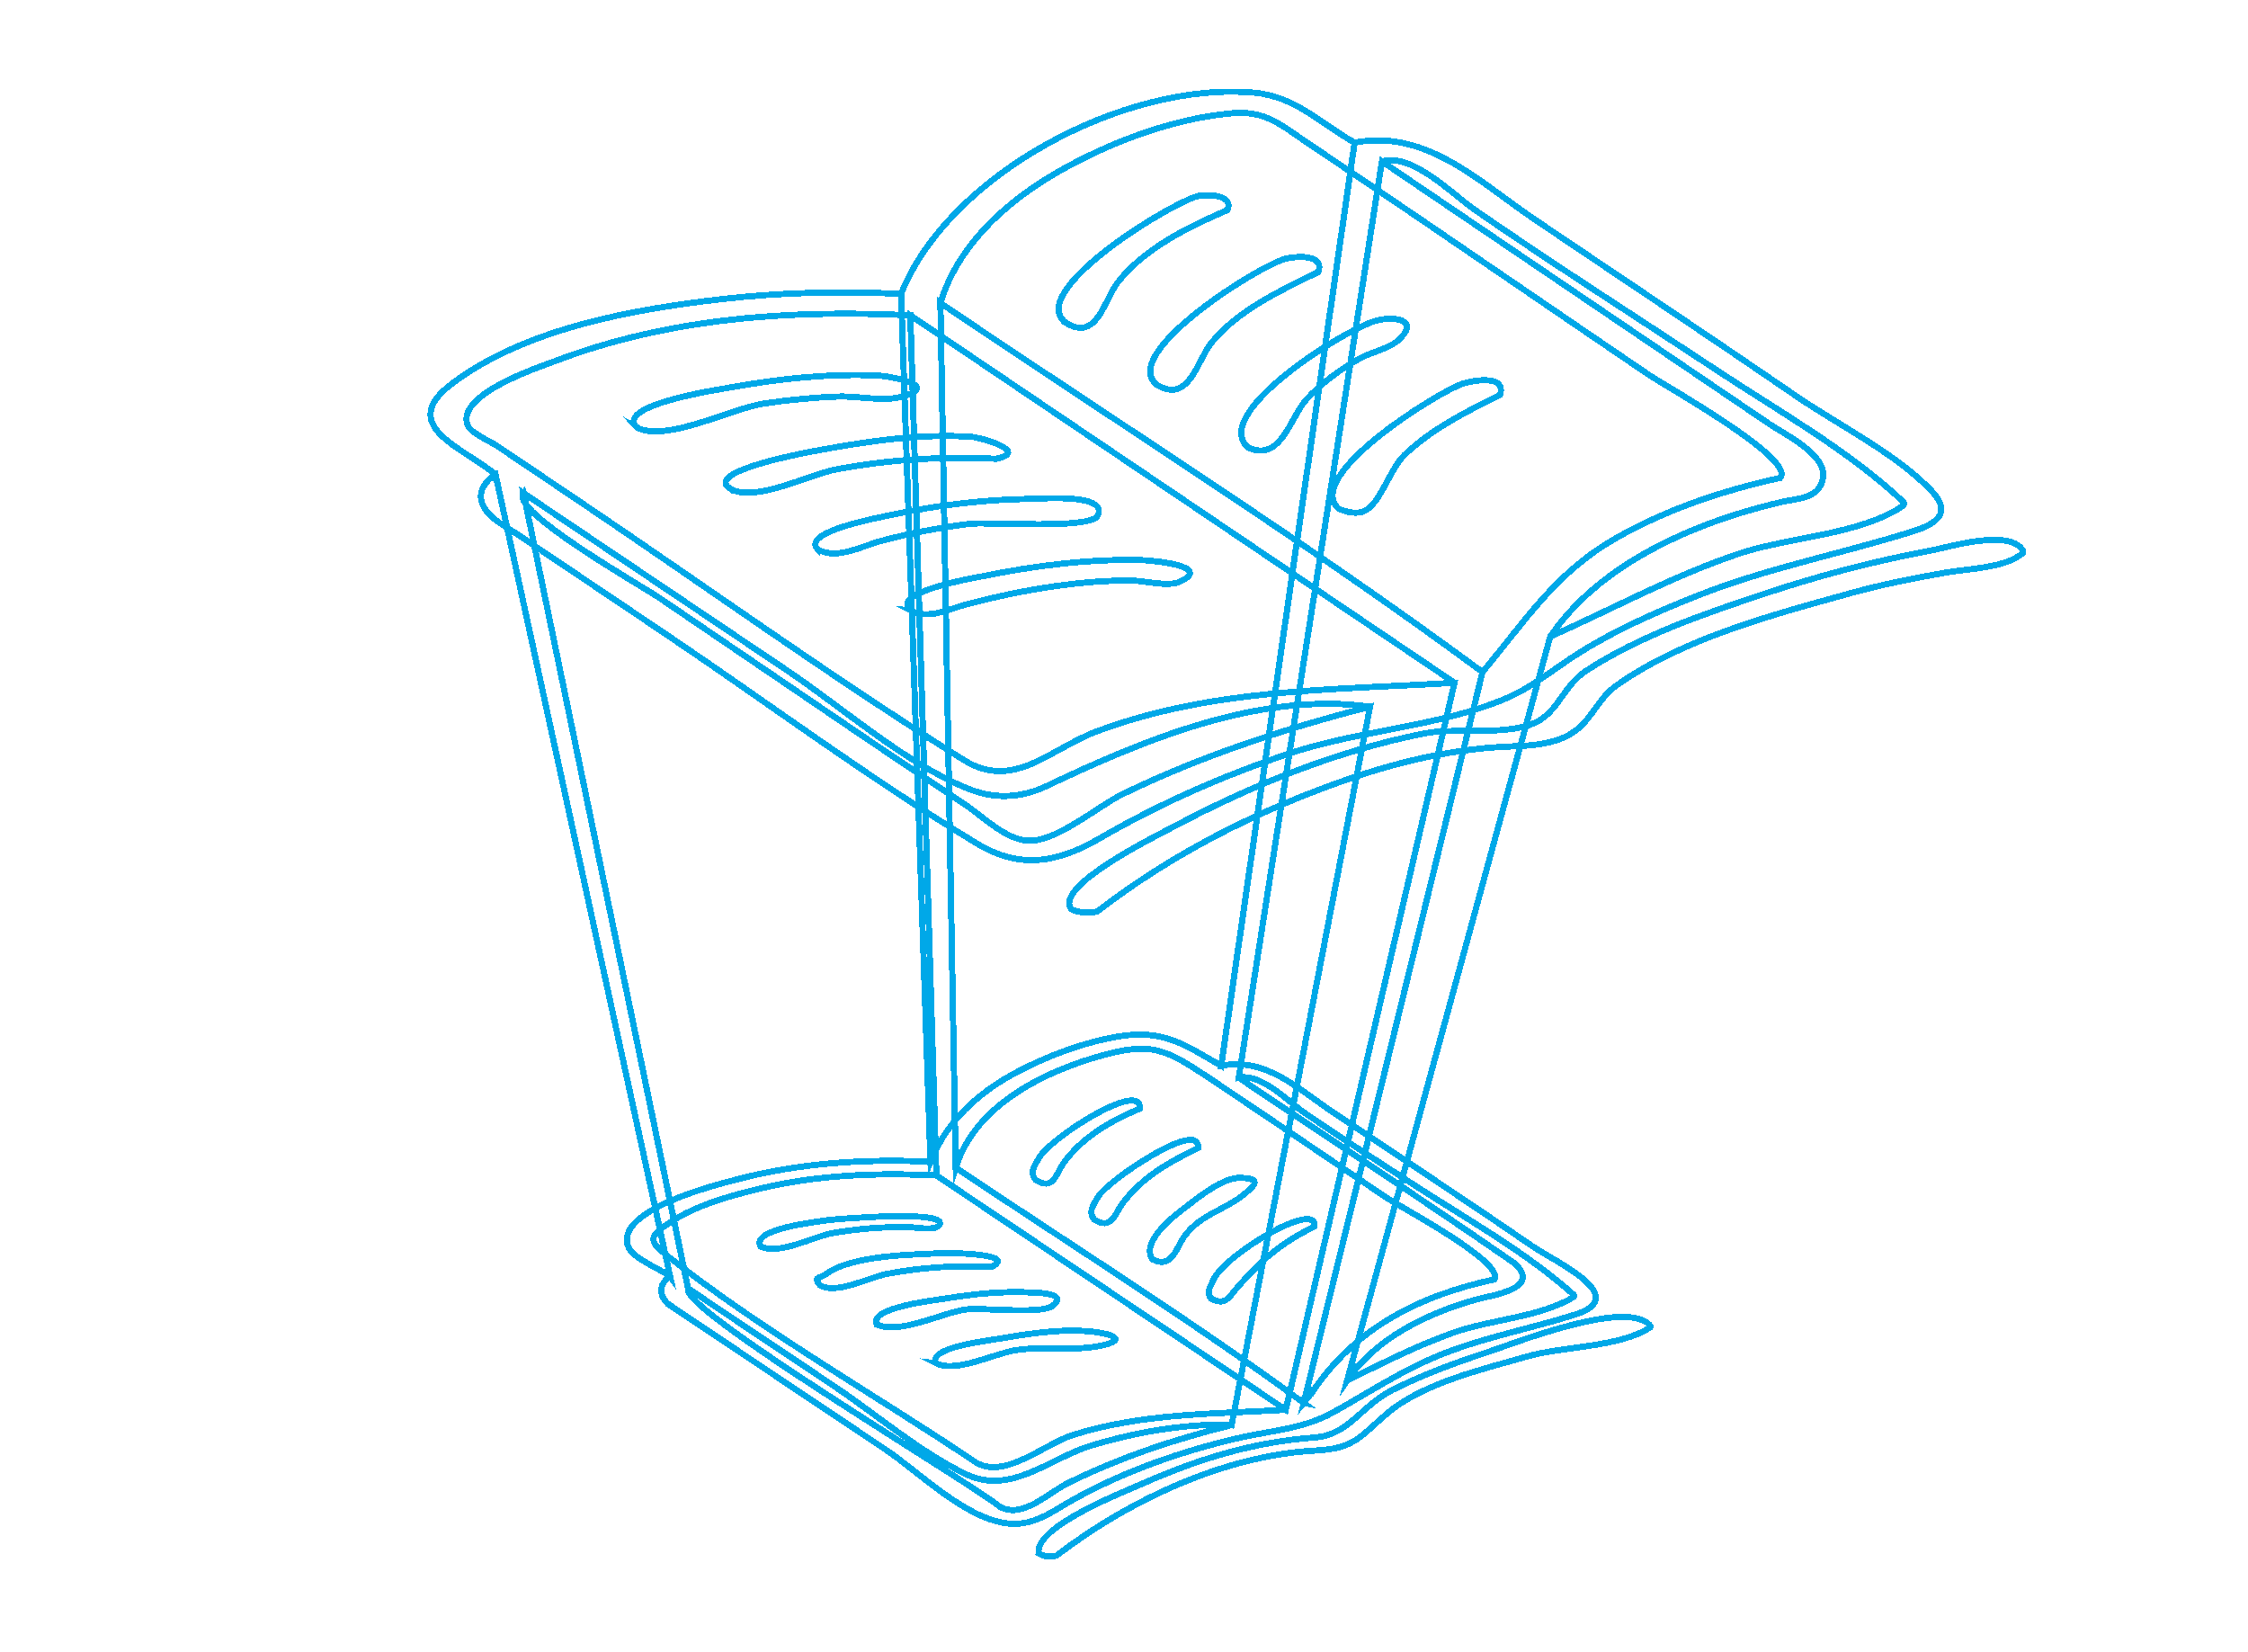 <svg width="456" height="335" viewBox="0 0 456 335" fill="none" xmlns="http://www.w3.org/2000/svg">
<g filter="url(#filter0_d_713_456)">
<path d="M189.818 233.252C189.431 234.035 189.075 234.836 188.746 235.64L182.778 59.605C192.477 35.344 228.143 16.426 254.399 18.798C262.779 19.555 267.768 24.981 274.768 28.926L247.714 216.169C240.078 211.743 235.802 208.658 226.637 210.263C219.627 211.487 212.588 214.119 206.305 217.43C199.41 221.054 193.349 226.206 189.811 233.251L189.818 233.252Z" stroke="#00A8E8" stroke-width="1.25" stroke-miterlimit="10" shape-rendering="crispEdges"/>
</g>
<g filter="url(#filter1_d_713_456)">
<path d="M135.724 258.721C135.81 258.781 135.881 258.851 135.944 258.935L100.512 96.246C93.94 90.7 80.257 86.371 91.803 77.721C106.643 66.604 128.389 62.74 146.273 60.684C158.382 59.29 170.61 59.014 182.778 59.606L188.745 235.641C175.747 235 162.5 235.842 149.871 239.114C145.516 240.246 124.787 245.332 127.389 252.732C128.253 255.189 133.676 257.28 135.716 258.727L135.724 258.721Z" stroke="#00A8E8" stroke-width="1.25" stroke-miterlimit="10" shape-rendering="crispEdges"/>
</g>
<g filter="url(#filter2_d_713_456)">
<path d="M135.972 264.795C150.555 274.55 165.132 284.304 179.714 294.066C186.545 298.636 196.111 308.41 204.982 309.047C210.026 309.41 213.907 306.261 218.068 303.962C228.265 298.33 239.932 294.261 251.264 291.658C257.661 290.185 264.392 289.793 270.215 286.579C277.855 282.364 284.625 277.75 292.911 274.511C301.648 271.098 310.7 269.43 319.535 266.618C331.112 262.942 315.435 255.93 310.598 252.598C297.198 243.374 283.593 234.451 270.089 225.38C263.057 220.654 256.722 214.425 247.728 216.161L274.782 28.919C289.367 26.15 300.023 36.881 311.291 44.497C328.991 56.451 346.776 68.276 364.39 80.36C372.97 86.242 384.647 92.005 391.797 99.55C395.963 103.948 392.971 106.202 388.149 107.727C373.534 112.341 358.676 115.125 344.278 120.836C336.056 124.098 327.796 127.727 320.296 132.44C315.427 135.498 310.927 139.343 305.594 141.613C291.96 147.424 275.711 148.082 261.538 152.826C247.974 157.364 235.15 163.033 222.807 170.186C214.517 174.985 206.864 176.316 198.334 171.183C176.552 158.082 155.878 142.625 134.795 128.441C124.806 121.727 114.824 115.007 104.834 108.292C102.309 106.595 97.489 104.298 97.552 100.628C97.582 98.782 98.993 97.157 100.52 96.244L135.945 258.931C133.43 260.381 133.635 263.252 135.98 264.789L135.972 264.795Z" stroke="#00A8E8" stroke-width="1.25" stroke-miterlimit="10" shape-rendering="crispEdges"/>
</g>
<g filter="url(#filter3_d_713_456)">
<path d="M249.248 288.937C249.442 288.95 249.633 288.984 249.822 289.031L277.912 143.333C255.584 140.228 231.931 150.11 212.419 159.377C206.902 162 201.49 162.139 195.844 159.76C183.047 154.367 171.219 143.763 159.761 136.052C141.901 124.035 124.041 112.017 106.181 100L139.581 261.329C149.438 267.924 159.295 274.525 169.147 281.119C177.768 286.892 186.506 294.437 195.87 298.97C205.018 303.4 212.766 295.817 221.349 293.207C230.264 290.5 239.925 288.824 249.254 288.937L249.248 288.937Z" stroke="#00A8E8" stroke-width="1.25" stroke-miterlimit="10" shape-rendering="crispEdges"/>
</g>
<g filter="url(#filter4_d_713_456)">
<path d="M202.886 305.642C196.301 300.33 137.515 265.404 139.566 261.337L106.174 100.002C103.37 103.66 129.863 118.63 133.824 121.312C147.838 130.792 161.797 140.365 175.811 149.845C182.37 154.282 188.953 158.696 195.571 163.054C199.189 165.438 203.876 170.267 208.53 170.515C214.271 170.821 222.799 163.463 227.629 161.115C243.68 153.3 260.646 147.774 277.912 143.336L249.822 289.034C238.402 291.881 227.142 295.602 216.576 300.831C212.756 302.719 207.416 308.121 202.893 305.643L202.886 305.642Z" stroke="#00A8E8" stroke-width="1.25" stroke-miterlimit="10" shape-rendering="crispEdges"/>
</g>
<g filter="url(#filter5_d_713_456)">
<path d="M184.667 63.961L189.951 238.415L260.818 285.945L295.048 138.482L184.667 63.961Z" stroke="#00A8E8" stroke-width="1.25" stroke-miterlimit="10" shape-rendering="crispEdges"/>
</g>
<g filter="url(#filter6_d_713_456)">
<path d="M197.551 296.339C176.996 282.58 154.765 269.983 135.337 254.694C131.511 251.68 131.535 250.832 135.952 247.914C141.262 244.412 148.12 242.538 154.253 241.063C165.897 238.26 178.033 237.828 189.951 238.413L184.66 63.958C160.493 62.783 135.803 64.465 112.996 73.088C109.172 74.53 92.493 79.982 94.847 86.219C95.441 87.808 99.606 89.615 100.822 90.433C106.175 94.033 111.527 97.639 116.88 101.239C143.012 118.825 168.715 137.391 195.423 154.1C205.635 160.487 212.832 151.916 222.656 148.271C246.18 139.546 270.421 139.996 295.04 138.486L260.81 285.949C246.135 286.808 231.758 286.601 217.561 291.077C211.792 292.895 203.356 300.515 197.543 296.345L197.551 296.339Z" stroke="#00A8E8" stroke-width="1.25" stroke-miterlimit="10" shape-rendering="crispEdges"/>
</g>
<g filter="url(#filter7_d_713_456)">
<path d="M266.289 282.204C265.709 283.014 265.099 283.792 264.459 284.553L300.725 136.302C309.589 125.73 315.513 116.124 327.922 109.08C338.208 103.245 349.572 99.458 361.095 96.936C364.393 93.084 337.926 78.367 334.471 76.026C318.917 65.486 303.432 54.842 287.895 44.278C280.561 39.293 273.219 34.32 265.842 29.397C259.985 25.49 256.866 22.345 249.941 22.967C238.411 23.997 226.461 28.397 216.381 33.87C205.291 39.89 194.562 48.978 190.763 61.442L193.871 236.812C197.853 223.956 212.297 217.049 224.306 213.866C233.486 211.427 236.571 212.845 244.826 218.344C256.955 226.425 268.982 234.654 281.061 242.802C284.283 244.975 305.039 255.853 303.15 259.49C287.965 262.775 275.1 269.215 266.294 282.211L266.289 282.204Z" stroke="#00A8E8" stroke-width="1.25" stroke-miterlimit="10" shape-rendering="crispEdges"/>
</g>
<g filter="url(#filter8_d_713_456)">
<path d="M264.459 284.558C241.591 267.78 217.4 252.64 193.859 236.808L190.751 61.438C227.408 86.259 265.108 109.998 300.718 136.306L264.452 284.557L264.459 284.558Z" stroke="#00A8E8" stroke-width="1.25" stroke-miterlimit="10" shape-rendering="crispEdges"/>
</g>
<g filter="url(#filter9_d_713_456)">
<path d="M307.322 256.297C288.825 243.474 269.954 231.153 251.278 218.596L280.32 32.739C306.59 50.541 332.868 68.343 359.138 86.145C362.538 88.444 373.05 93.321 368.881 99.09C367.364 101.186 363.655 101.273 361.391 101.806C356.15 103.043 350.991 104.554 345.956 106.488C333.813 111.158 321.898 118.196 314.448 129.142L273.261 279.997C279.217 271.273 289.629 266.326 299.526 263.548C302.488 262.715 312.76 261.455 307.321 256.304L307.322 256.297Z" stroke="#00A8E8" stroke-width="1.25" stroke-miterlimit="10" shape-rendering="crispEdges"/>
</g>
<g filter="url(#filter10_d_713_456)">
<path d="M274.215 279.561L273.262 279.994L314.449 129.139C327.33 123.397 339.382 116.776 352.87 112.254C362.718 108.957 377.54 108.45 386.058 102.555L386.172 102.321L386.187 102.067L386.09 101.797C375.082 91.415 360.877 83.442 348.301 75.129C331.891 64.287 315.293 53.723 299.115 42.528C294.595 39.397 286.607 30.991 280.321 32.736L251.279 218.593C255.977 217.665 261.324 223.465 264.728 225.786C271.986 230.733 279.366 235.488 286.735 240.268C297.572 247.304 309.545 253.945 319.189 262.589L319.253 262.76L319.244 262.921L319.176 263.067C312.518 267.17 302.375 267.611 294.893 270.268C287.688 272.829 281.037 276.163 274.217 279.548L274.215 279.561Z" stroke="#00A8E8" stroke-width="1.25" stroke-miterlimit="10" shape-rendering="crispEdges"/>
</g>
<g filter="url(#filter11_d_713_456)">
<path d="M217.308 184.413C213.718 179.764 234.224 169.724 237.737 167.847C253.735 159.309 271.394 152.171 289.24 148.699C295.472 147.487 307.282 149.609 312.734 145.817C316.381 143.283 317.573 138.785 321.755 136.05C332.56 128.978 345.625 124.525 357.805 120.46C368.815 116.786 380.076 113.821 391.496 111.703C395.138 111.025 407.623 107.098 410.369 111.696L410.379 111.961L410.298 112.206C406.629 115.23 399.483 115.308 394.933 116.094C388.292 117.242 381.764 118.548 375.268 120.344C359.631 124.679 341.339 129.493 327.905 139.026C324.227 141.636 323.037 145.635 319.568 148.206C315.91 150.914 310.987 151.229 306.634 151.389C292.423 151.921 279.458 155.564 266.188 160.704C250.423 166.818 235.996 174.57 222.553 184.885C220.775 185.277 218.958 185.177 217.315 184.414L217.308 184.413Z" stroke="#00A8E8" stroke-width="1.25" stroke-miterlimit="10" shape-rendering="crispEdges"/>
</g>
<g filter="url(#filter12_d_713_456)">
<path d="M210.71 315.073C211.778 315.702 213.046 315.859 214.28 315.54C228.939 304.315 248.399 295.128 267.085 294.191C274.959 293.797 276.153 291.068 281.538 286.55C288.776 280.476 300.804 277.734 309.639 275.159C316.939 273.03 328.458 273.329 334.736 269.233L334.792 269.079L334.782 268.909C330.139 263.289 307.215 272.456 301.484 274.339C295.023 276.464 288.531 278.855 282.451 281.925C276.015 285.168 273.724 291.044 266.576 291.568C254.511 292.455 243.399 295.798 232.315 300.677C227.827 302.654 209.733 309.669 210.711 315.066L210.71 315.073Z" stroke="#00A8E8" stroke-width="1.25" stroke-miterlimit="10" shape-rendering="crispEdges"/>
</g>
<g filter="url(#filter13_d_713_456)">
<path d="M165.9 111.451C162.237 107.798 179.229 104.786 181.256 104.355C190.507 102.378 199.86 101.306 209.311 101.18C211.213 101.157 224.717 100.026 222.704 104.544C221.393 107.479 200.289 105.809 196.789 106.236C190.718 106.985 184.664 108.134 178.754 109.702C174.894 110.727 169.742 113.637 165.901 111.444L165.9 111.451Z" stroke="#00A8E8" stroke-width="1.25" stroke-miterlimit="10" shape-rendering="crispEdges"/>
</g>
<g filter="url(#filter14_d_713_456)">
<path d="M177.794 268.584C182.089 270.861 191.096 266.291 195.773 265.61C199.153 265.118 211.293 266.72 213.613 264.783C216.637 262.257 210.475 262.203 208.971 262.134C203.434 261.871 197.757 262.404 192.301 263.293C189.5 263.751 176.486 265.146 177.787 268.583L177.794 268.584Z" stroke="#00A8E8" stroke-width="1.25" stroke-miterlimit="10" shape-rendering="crispEdges"/>
</g>
<g filter="url(#filter15_d_713_456)">
<path d="M271.491 103.134C264.31 96.388 291.973 79.365 296.717 77.823C298.926 77.107 305.667 75.966 304.265 80.13C297.46 83.45 290.326 87.047 284.818 92.351C281.934 95.126 280.037 102.185 276.679 103.679C275.158 104.357 272.898 103.844 271.497 103.141L271.491 103.134Z" stroke="#00A8E8" stroke-width="1.25" stroke-miterlimit="10" shape-rendering="crispEdges"/>
</g>
<g filter="url(#filter16_d_713_456)">
<path d="M245.586 263.344C248.583 264.953 249.25 263.143 250.871 261.27C255.621 255.786 259.806 252.065 266.669 248.761C267.096 243.177 248.02 254.774 246.052 259.737C245.434 261.304 244.733 261.868 245.58 263.343L245.586 263.344Z" stroke="#00A8E8" stroke-width="1.25" stroke-miterlimit="10" shape-rendering="crispEdges"/>
</g>
<g filter="url(#filter17_d_713_456)">
<path d="M253.135 90.754C245.32 83.663 274.045 65.905 279.777 64.879C283.874 64.144 287.643 65.26 283.768 68.889C281.839 70.691 278.205 71.404 275.883 72.685C271.965 74.843 268.105 77.65 265.067 80.944C261.688 84.609 259.894 93.863 253.14 90.762L253.135 90.754Z" stroke="#00A8E8" stroke-width="1.25" stroke-miterlimit="10" shape-rendering="crispEdges"/>
</g>
<g filter="url(#filter18_d_713_456)">
<path d="M233.764 255.439C237.832 257.414 238.551 253.066 240.304 250.685C243.611 246.194 248.662 245.397 252.524 242.103C254.827 240.138 255.755 239.107 251.745 238.889C248.231 238.7 243.298 242.693 240.763 244.626C238.228 246.56 231.361 251.72 233.764 255.439Z" stroke="#00A8E8" stroke-width="1.25" stroke-miterlimit="10" shape-rendering="crispEdges"/>
</g>
<g filter="url(#filter19_d_713_456)">
<path d="M129.179 86.702C124.701 82.118 145.96 78.983 148.407 78.543C157.958 76.837 167.873 75.764 177.597 76.142C181.071 76.278 191.14 78.338 182.754 80.511C178.995 81.482 173.92 80.284 170.001 80.43C164.92 80.622 159.836 81.118 154.811 81.871C148.461 82.824 134.952 89.814 129.173 86.695L129.179 86.702Z" stroke="#00A8E8" stroke-width="1.25" stroke-miterlimit="10" shape-rendering="crispEdges"/>
</g>
<g filter="url(#filter20_d_713_456)">
<path d="M154.266 252.809C158.112 254.624 164.981 250.801 168.889 250.107C173.871 249.226 178.944 248.85 183.998 248.857C185.268 248.859 189.562 249.745 190.483 248.531C192.99 245.21 168.759 247.327 167.721 247.499C165.356 247.89 152.412 249.214 154.259 252.808L154.266 252.809Z" stroke="#00A8E8" stroke-width="1.25" stroke-miterlimit="10" shape-rendering="crispEdges"/>
</g>
<g filter="url(#filter21_d_713_456)">
<path d="M184.682 123.824C180.465 120.08 197.616 117.226 199.655 116.809C209.893 114.735 220.485 113.405 230.941 113.582C233.617 113.626 246.215 114.758 239.373 117.964C236.964 119.092 232.4 117.817 229.785 117.767C224.44 117.673 219.065 118.175 213.777 118.925C207.833 119.773 201.953 121.034 196.146 122.549C192.547 123.489 188.277 125.793 184.676 123.823L184.682 123.824Z" stroke="#00A8E8" stroke-width="1.25" stroke-miterlimit="10" shape-rendering="crispEdges"/>
</g>
<g filter="url(#filter22_d_713_456)">
<path d="M189.846 276.484C193.721 278.533 201.567 274.631 205.715 273.91C211.423 272.914 217.929 274.124 223.388 272.925C228.848 271.726 225.562 270.536 221.609 270.103C215.415 269.416 208.64 270.505 202.555 271.542C200.263 271.936 188.226 273.3 189.853 276.485L189.846 276.484Z" stroke="#00A8E8" stroke-width="1.25" stroke-miterlimit="10" shape-rendering="crispEdges"/>
</g>
<g filter="url(#filter23_d_713_456)">
<path d="M234.671 78.033C226.784 71.796 255.588 53.67 260.889 52.443C263.082 51.933 268.742 51.566 267.403 55.179C259.923 58.836 251.255 62.819 245.838 69.391C242.816 73.058 241.259 82.029 234.677 78.04L234.671 78.033Z" stroke="#00A8E8" stroke-width="1.25" stroke-miterlimit="10" shape-rendering="crispEdges"/>
</g>
<g filter="url(#filter24_d_713_456)">
<path d="M221.936 247.332C225.533 249.578 226.053 246.309 227.645 244.163C231.63 238.787 237.015 235.761 243.01 232.862C243.605 226.66 224.467 239.565 222.693 242.813C221.783 244.481 220.722 245.683 221.936 247.332Z" stroke="#00A8E8" stroke-width="1.25" stroke-miterlimit="10" shape-rendering="crispEdges"/>
</g>
<g filter="url(#filter25_d_713_456)">
<path d="M216.207 65.46C207.715 59.003 238.936 40.224 243.466 39.671C245.591 39.409 250.212 39.652 248.987 42.606C241.133 45.987 232.104 50.372 226.72 57.293C223.941 60.866 222.568 69.383 216.2 65.466L216.207 65.46Z" stroke="#00A8E8" stroke-width="1.25" stroke-miterlimit="10" shape-rendering="crispEdges"/>
</g>
<g filter="url(#filter26_d_713_456)">
<path d="M210.077 239.301C213.745 241.618 214.164 238.112 215.702 235.964C219.528 230.614 225.231 227.39 231.203 224.852C231.7 218.859 212.759 230.94 210.687 234.964C209.821 236.652 208.789 237.648 210.077 239.301Z" stroke="#00A8E8" stroke-width="1.25" stroke-miterlimit="10" shape-rendering="crispEdges"/>
</g>
<g filter="url(#filter27_d_713_456)">
<path d="M147.969 99.022C142.962 95.512 163.735 91.748 166.488 91.243C176.426 89.43 186.916 87.917 197.043 88.601C199.011 88.735 209.052 91.622 202.046 93.056C191.115 92.509 180.139 93.204 169.384 95.254C164.198 96.242 152.662 102.172 147.97 99.016L147.969 99.022Z" stroke="#00A8E8" stroke-width="1.25" stroke-miterlimit="10" shape-rendering="crispEdges"/>
</g>
<g filter="url(#filter28_d_713_456)">
<path d="M166.278 260.652C169.574 262.681 176.333 259.064 179.895 258.383C186.88 257.047 194.005 256.594 201.104 256.948C206.609 254.318 192.782 254.093 191.665 254.153C185.369 254.478 172.989 254.491 167.628 258.357C166.214 259.38 164.96 258.874 166.278 260.652Z" stroke="#00A8E8" stroke-width="1.25" stroke-miterlimit="10" shape-rendering="crispEdges"/>
</g>
<defs>
<filter id="filter0_d_713_456" x="165.149" y="0.969" width="127.298" height="254.609" filterUnits="userSpaceOnUse" color-interpolation-filters="sRGB">
<feFlood flood-opacity="0" result="BackgroundImageFix"/>
<feColorMatrix in="SourceAlpha" type="matrix" values="0 0 0 0 0 0 0 0 0 0 0 0 0 0 0 0 0 0 127 0" result="hardAlpha"/>
<feOffset/>
<feGaussianBlur stdDeviation="8.5"/>
<feComposite in2="hardAlpha" operator="out"/>
<feColorMatrix type="matrix" values="0 0 0 0 0 0 0 0 0 0.659 0 0 0 0 0.91 0 0 0 1 0"/>
<feBlend mode="normal" in2="BackgroundImageFix" result="effect1_dropShadow_713_456"/>
<feBlend mode="normal" in="SourceGraphic" in2="effect1_dropShadow_713_456" result="shape"/>
</filter>
<filter id="filter1_d_713_456" x="69.703" y="41.688" width="136.69" height="236.898" filterUnits="userSpaceOnUse" color-interpolation-filters="sRGB">
<feFlood flood-opacity="0" result="BackgroundImageFix"/>
<feColorMatrix in="SourceAlpha" type="matrix" values="0 0 0 0 0 0 0 0 0 0 0 0 0 0 0 0 0 0 127 0" result="hardAlpha"/>
<feOffset/>
<feGaussianBlur stdDeviation="8.5"/>
<feComposite in2="hardAlpha" operator="out"/>
<feColorMatrix type="matrix" values="0 0 0 0 0 0 0 0 0 0.659 0 0 0 0 0.91 0 0 0 1 0"/>
<feBlend mode="normal" in2="BackgroundImageFix" result="effect1_dropShadow_713_456"/>
<feBlend mode="normal" in="SourceGraphic" in2="effect1_dropShadow_713_456" result="shape"/>
</filter>
<filter id="filter2_d_713_456" x="79.927" y="10.852" width="331.473" height="315.852" filterUnits="userSpaceOnUse" color-interpolation-filters="sRGB">
<feFlood flood-opacity="0" result="BackgroundImageFix"/>
<feColorMatrix in="SourceAlpha" type="matrix" values="0 0 0 0 0 0 0 0 0 0 0 0 0 0 0 0 0 0 127 0" result="hardAlpha"/>
<feOffset/>
<feGaussianBlur stdDeviation="8.5"/>
<feComposite in2="hardAlpha" operator="out"/>
<feColorMatrix type="matrix" values="0 0 0 0 0 0 0 0 0 0.659 0 0 0 0 0.91 0 0 0 1 0"/>
<feBlend mode="normal" in2="BackgroundImageFix" result="effect1_dropShadow_713_456"/>
<feBlend mode="normal" in="SourceGraphic" in2="effect1_dropShadow_713_456" result="shape"/>
</filter>
<filter id="filter3_d_713_456" x="88.258" y="81.625" width="207.392" height="236.328" filterUnits="userSpaceOnUse" color-interpolation-filters="sRGB">
<feFlood flood-opacity="0" result="BackgroundImageFix"/>
<feColorMatrix in="SourceAlpha" type="matrix" values="0 0 0 0 0 0 0 0 0 0 0 0 0 0 0 0 0 0 127 0" result="hardAlpha"/>
<feOffset/>
<feGaussianBlur stdDeviation="8.5"/>
<feComposite in2="hardAlpha" operator="out"/>
<feColorMatrix type="matrix" values="0 0 0 0 0 0 0 0 0 0.659 0 0 0 0 0.91 0 0 0 1 0"/>
<feBlend mode="normal" in2="BackgroundImageFix" result="effect1_dropShadow_713_456"/>
<feBlend mode="normal" in="SourceGraphic" in2="effect1_dropShadow_713_456" result="shape"/>
</filter>
<filter id="filter4_d_713_456" x="88.341" y="81.539" width="207.372" height="242.367" filterUnits="userSpaceOnUse" color-interpolation-filters="sRGB">
<feFlood flood-opacity="0" result="BackgroundImageFix"/>
<feColorMatrix in="SourceAlpha" type="matrix" values="0 0 0 0 0 0 0 0 0 0 0 0 0 0 0 0 0 0 127 0" result="hardAlpha"/>
<feOffset/>
<feGaussianBlur stdDeviation="8.5"/>
<feComposite in2="hardAlpha" operator="out"/>
<feColorMatrix type="matrix" values="0 0 0 0 0 0 0 0 0 0.659 0 0 0 0 0.91 0 0 0 1 0"/>
<feBlend mode="normal" in2="BackgroundImageFix" result="effect1_dropShadow_713_456"/>
<feBlend mode="normal" in="SourceGraphic" in2="effect1_dropShadow_713_456" result="shape"/>
</filter>
<filter id="filter5_d_713_456" x="167.005" y="45.758" width="145.749" height="258.211" filterUnits="userSpaceOnUse" color-interpolation-filters="sRGB">
<feFlood flood-opacity="0" result="BackgroundImageFix"/>
<feColorMatrix in="SourceAlpha" type="matrix" values="0 0 0 0 0 0 0 0 0 0 0 0 0 0 0 0 0 0 127 0" result="hardAlpha"/>
<feOffset/>
<feGaussianBlur stdDeviation="8.5"/>
<feComposite in2="hardAlpha" operator="out"/>
<feColorMatrix type="matrix" values="0 0 0 0 0 0 0 0 0 0.659 0 0 0 0 0.91 0 0 0 1 0"/>
<feBlend mode="normal" in2="BackgroundImageFix" result="effect1_dropShadow_713_456"/>
<feBlend mode="normal" in="SourceGraphic" in2="effect1_dropShadow_713_456" result="shape"/>
</filter>
<filter id="filter6_d_713_456" x="76.994" y="46" width="235.844" height="269.203" filterUnits="userSpaceOnUse" color-interpolation-filters="sRGB">
<feFlood flood-opacity="0" result="BackgroundImageFix"/>
<feColorMatrix in="SourceAlpha" type="matrix" values="0 0 0 0 0 0 0 0 0 0 0 0 0 0 0 0 0 0 127 0" result="hardAlpha"/>
<feOffset/>
<feGaussianBlur stdDeviation="8.5"/>
<feComposite in2="hardAlpha" operator="out"/>
<feColorMatrix type="matrix" values="0 0 0 0 0 0 0 0 0 0.659 0 0 0 0 0.91 0 0 0 1 0"/>
<feBlend mode="normal" in2="BackgroundImageFix" result="effect1_dropShadow_713_456"/>
<feBlend mode="normal" in="SourceGraphic" in2="effect1_dropShadow_713_456" result="shape"/>
</filter>
<filter id="filter7_d_713_456" x="173.137" y="5.266" width="205.868" height="298.734" filterUnits="userSpaceOnUse" color-interpolation-filters="sRGB">
<feFlood flood-opacity="0" result="BackgroundImageFix"/>
<feColorMatrix in="SourceAlpha" type="matrix" values="0 0 0 0 0 0 0 0 0 0 0 0 0 0 0 0 0 0 127 0" result="hardAlpha"/>
<feOffset/>
<feGaussianBlur stdDeviation="8.5"/>
<feComposite in2="hardAlpha" operator="out"/>
<feColorMatrix type="matrix" values="0 0 0 0 0 0 0 0 0 0.659 0 0 0 0 0.91 0 0 0 1 0"/>
<feBlend mode="normal" in2="BackgroundImageFix" result="effect1_dropShadow_713_456"/>
<feBlend mode="normal" in="SourceGraphic" in2="effect1_dropShadow_713_456" result="shape"/>
</filter>
<filter id="filter8_d_713_456" x="173.105" y="43.242" width="145.319" height="259.281" filterUnits="userSpaceOnUse" color-interpolation-filters="sRGB">
<feFlood flood-opacity="0" result="BackgroundImageFix"/>
<feColorMatrix in="SourceAlpha" type="matrix" values="0 0 0 0 0 0 0 0 0 0 0 0 0 0 0 0 0 0 127 0" result="hardAlpha"/>
<feOffset/>
<feGaussianBlur stdDeviation="8.5"/>
<feComposite in2="hardAlpha" operator="out"/>
<feColorMatrix type="matrix" values="0 0 0 0 0 0 0 0 0 0.659 0 0 0 0 0.91 0 0 0 1 0"/>
<feBlend mode="normal" in2="BackgroundImageFix" result="effect1_dropShadow_713_456"/>
<feBlend mode="normal" in="SourceGraphic" in2="effect1_dropShadow_713_456" result="shape"/>
</filter>
<filter id="filter9_d_713_456" x="233.599" y="14.672" width="153.87" height="285.758" filterUnits="userSpaceOnUse" color-interpolation-filters="sRGB">
<feFlood flood-opacity="0" result="BackgroundImageFix"/>
<feColorMatrix in="SourceAlpha" type="matrix" values="0 0 0 0 0 0 0 0 0 0 0 0 0 0 0 0 0 0 127 0" result="hardAlpha"/>
<feOffset/>
<feGaussianBlur stdDeviation="8.5"/>
<feComposite in2="hardAlpha" operator="out"/>
<feColorMatrix type="matrix" values="0 0 0 0 0 0 0 0 0 0.659 0 0 0 0 0.91 0 0 0 1 0"/>
<feBlend mode="normal" in2="BackgroundImageFix" result="effect1_dropShadow_713_456"/>
<feBlend mode="normal" in="SourceGraphic" in2="effect1_dropShadow_713_456" result="shape"/>
</filter>
<filter id="filter10_d_713_456" x="233.523" y="14.875" width="170.296" height="283.242" filterUnits="userSpaceOnUse" color-interpolation-filters="sRGB">
<feFlood flood-opacity="0" result="BackgroundImageFix"/>
<feColorMatrix in="SourceAlpha" type="matrix" values="0 0 0 0 0 0 0 0 0 0 0 0 0 0 0 0 0 0 127 0" result="hardAlpha"/>
<feOffset/>
<feGaussianBlur stdDeviation="8.5"/>
<feComposite in2="hardAlpha" operator="out"/>
<feColorMatrix type="matrix" values="0 0 0 0 0 0 0 0 0 0.659 0 0 0 0 0.91 0 0 0 1 0"/>
<feBlend mode="normal" in2="BackgroundImageFix" result="effect1_dropShadow_713_456"/>
<feBlend mode="normal" in="SourceGraphic" in2="effect1_dropShadow_713_456" result="shape"/>
</filter>
<filter id="filter11_d_713_456" x="199.263" y="91.867" width="228.745" height="110.867" filterUnits="userSpaceOnUse" color-interpolation-filters="sRGB">
<feFlood flood-opacity="0" result="BackgroundImageFix"/>
<feColorMatrix in="SourceAlpha" type="matrix" values="0 0 0 0 0 0 0 0 0 0 0 0 0 0 0 0 0 0 127 0" result="hardAlpha"/>
<feOffset/>
<feGaussianBlur stdDeviation="8.5"/>
<feComposite in2="hardAlpha" operator="out"/>
<feColorMatrix type="matrix" values="0 0 0 0 0 0 0 0 0 0.659 0 0 0 0 0.91 0 0 0 1 0"/>
<feBlend mode="normal" in2="BackgroundImageFix" result="effect1_dropShadow_713_456"/>
<feBlend mode="normal" in="SourceGraphic" in2="effect1_dropShadow_713_456" result="shape"/>
</filter>
<filter id="filter12_d_713_456" x="193.033" y="249.484" width="159.39" height="83.844" filterUnits="userSpaceOnUse" color-interpolation-filters="sRGB">
<feFlood flood-opacity="0" result="BackgroundImageFix"/>
<feColorMatrix in="SourceAlpha" type="matrix" values="0 0 0 0 0 0 0 0 0 0 0 0 0 0 0 0 0 0 127 0" result="hardAlpha"/>
<feOffset/>
<feGaussianBlur stdDeviation="8.5"/>
<feComposite in2="hardAlpha" operator="out"/>
<feColorMatrix type="matrix" values="0 0 0 0 0 0 0 0 0 0.659 0 0 0 0 0.91 0 0 0 1 0"/>
<feBlend mode="normal" in2="BackgroundImageFix" result="effect1_dropShadow_713_456"/>
<feBlend mode="normal" in="SourceGraphic" in2="effect1_dropShadow_713_456" result="shape"/>
</filter>
<filter id="filter13_d_713_456" x="147.759" y="83.414" width="92.774" height="46.453" filterUnits="userSpaceOnUse" color-interpolation-filters="sRGB">
<feFlood flood-opacity="0" result="BackgroundImageFix"/>
<feColorMatrix in="SourceAlpha" type="matrix" values="0 0 0 0 0 0 0 0 0 0 0 0 0 0 0 0 0 0 127 0" result="hardAlpha"/>
<feOffset/>
<feGaussianBlur stdDeviation="8.5"/>
<feComposite in2="hardAlpha" operator="out"/>
<feColorMatrix type="matrix" values="0 0 0 0 0 0 0 0 0 0.659 0 0 0 0 0.91 0 0 0 1 0"/>
<feBlend mode="normal" in2="BackgroundImageFix" result="effect1_dropShadow_713_456"/>
<feBlend mode="normal" in="SourceGraphic" in2="effect1_dropShadow_713_456" result="shape"/>
</filter>
<filter id="filter14_d_713_456" x="160.071" y="244.445" width="71.991" height="42.391" filterUnits="userSpaceOnUse" color-interpolation-filters="sRGB">
<feFlood flood-opacity="0" result="BackgroundImageFix"/>
<feColorMatrix in="SourceAlpha" type="matrix" values="0 0 0 0 0 0 0 0 0 0 0 0 0 0 0 0 0 0 127 0" result="hardAlpha"/>
<feOffset/>
<feGaussianBlur stdDeviation="8.5"/>
<feComposite in2="hardAlpha" operator="out"/>
<feColorMatrix type="matrix" values="0 0 0 0 0 0 0 0 0 0.659 0 0 0 0 0.91 0 0 0 1 0"/>
<feBlend mode="normal" in2="BackgroundImageFix" result="effect1_dropShadow_713_456"/>
<feBlend mode="normal" in="SourceGraphic" in2="effect1_dropShadow_713_456" result="shape"/>
</filter>
<filter id="filter15_d_713_456" x="252.683" y="59.492" width="69.396" height="62.133" filterUnits="userSpaceOnUse" color-interpolation-filters="sRGB">
<feFlood flood-opacity="0" result="BackgroundImageFix"/>
<feColorMatrix in="SourceAlpha" type="matrix" values="0 0 0 0 0 0 0 0 0 0 0 0 0 0 0 0 0 0 127 0" result="hardAlpha"/>
<feOffset/>
<feGaussianBlur stdDeviation="8.5"/>
<feComposite in2="hardAlpha" operator="out"/>
<feColorMatrix type="matrix" values="0 0 0 0 0 0 0 0 0 0.659 0 0 0 0 0.91 0 0 0 1 0"/>
<feBlend mode="normal" in2="BackgroundImageFix" result="effect1_dropShadow_713_456"/>
<feBlend mode="normal" in="SourceGraphic" in2="effect1_dropShadow_713_456" result="shape"/>
</filter>
<filter id="filter16_d_713_456" x="227.563" y="229.648" width="56.738" height="51.945" filterUnits="userSpaceOnUse" color-interpolation-filters="sRGB">
<feFlood flood-opacity="0" result="BackgroundImageFix"/>
<feColorMatrix in="SourceAlpha" type="matrix" values="0 0 0 0 0 0 0 0 0 0 0 0 0 0 0 0 0 0 127 0" result="hardAlpha"/>
<feOffset/>
<feGaussianBlur stdDeviation="8.5"/>
<feComposite in2="hardAlpha" operator="out"/>
<feColorMatrix type="matrix" values="0 0 0 0 0 0 0 0 0 0.659 0 0 0 0 0.91 0 0 0 1 0"/>
<feBlend mode="normal" in2="BackgroundImageFix" result="effect1_dropShadow_713_456"/>
<feBlend mode="normal" in="SourceGraphic" in2="effect1_dropShadow_713_456" result="shape"/>
</filter>
<filter id="filter17_d_713_456" x="234.172" y="47.039" width="68.843" height="61.977" filterUnits="userSpaceOnUse" color-interpolation-filters="sRGB">
<feFlood flood-opacity="0" result="BackgroundImageFix"/>
<feColorMatrix in="SourceAlpha" type="matrix" values="0 0 0 0 0 0 0 0 0 0 0 0 0 0 0 0 0 0 127 0" result="hardAlpha"/>
<feOffset/>
<feGaussianBlur stdDeviation="8.5"/>
<feComposite in2="hardAlpha" operator="out"/>
<feColorMatrix type="matrix" values="0 0 0 0 0 0 0 0 0 0.659 0 0 0 0 0.91 0 0 0 1 0"/>
<feBlend mode="normal" in2="BackgroundImageFix" result="effect1_dropShadow_713_456"/>
<feBlend mode="normal" in="SourceGraphic" in2="effect1_dropShadow_713_456" result="shape"/>
</filter>
<filter id="filter18_d_713_456" x="215.637" y="221.258" width="56.49" height="52.305" filterUnits="userSpaceOnUse" color-interpolation-filters="sRGB">
<feFlood flood-opacity="0" result="BackgroundImageFix"/>
<feColorMatrix in="SourceAlpha" type="matrix" values="0 0 0 0 0 0 0 0 0 0 0 0 0 0 0 0 0 0 127 0" result="hardAlpha"/>
<feOffset/>
<feGaussianBlur stdDeviation="8.5"/>
<feComposite in2="hardAlpha" operator="out"/>
<feColorMatrix type="matrix" values="0 0 0 0 0 0 0 0 0 0.659 0 0 0 0 0.91 0 0 0 1 0"/>
<feBlend mode="normal" in2="BackgroundImageFix" result="effect1_dropShadow_713_456"/>
<feBlend mode="normal" in="SourceGraphic" in2="effect1_dropShadow_713_456" result="shape"/>
</filter>
<filter id="filter19_d_713_456" x="109.949" y="58.438" width="93.685" height="46.68" filterUnits="userSpaceOnUse" color-interpolation-filters="sRGB">
<feFlood flood-opacity="0" result="BackgroundImageFix"/>
<feColorMatrix in="SourceAlpha" type="matrix" values="0 0 0 0 0 0 0 0 0 0 0 0 0 0 0 0 0 0 127 0" result="hardAlpha"/>
<feOffset/>
<feGaussianBlur stdDeviation="8.5"/>
<feComposite in2="hardAlpha" operator="out"/>
<feColorMatrix type="matrix" values="0 0 0 0 0 0 0 0 0 0.659 0 0 0 0 0.91 0 0 0 1 0"/>
<feBlend mode="normal" in2="BackgroundImageFix" result="effect1_dropShadow_713_456"/>
<feBlend mode="normal" in="SourceGraphic" in2="effect1_dropShadow_713_456" result="shape"/>
</filter>
<filter id="filter20_d_713_456" x="136.454" y="229.055" width="71.836" height="41.867" filterUnits="userSpaceOnUse" color-interpolation-filters="sRGB">
<feFlood flood-opacity="0" result="BackgroundImageFix"/>
<feColorMatrix in="SourceAlpha" type="matrix" values="0 0 0 0 0 0 0 0 0 0 0 0 0 0 0 0 0 0 127 0" result="hardAlpha"/>
<feOffset/>
<feGaussianBlur stdDeviation="8.5"/>
<feComposite in2="hardAlpha" operator="out"/>
<feColorMatrix type="matrix" values="0 0 0 0 0 0 0 0 0 0.659 0 0 0 0 0.91 0 0 0 1 0"/>
<feBlend mode="normal" in2="BackgroundImageFix" result="effect1_dropShadow_713_456"/>
<feBlend mode="normal" in="SourceGraphic" in2="effect1_dropShadow_713_456" result="shape"/>
</filter>
<filter id="filter21_d_713_456" x="164.373" y="95.938" width="94.636" height="46.281" filterUnits="userSpaceOnUse" color-interpolation-filters="sRGB">
<feFlood flood-opacity="0" result="BackgroundImageFix"/>
<feColorMatrix in="SourceAlpha" type="matrix" values="0 0 0 0 0 0 0 0 0 0 0 0 0 0 0 0 0 0 127 0" result="hardAlpha"/>
<feOffset/>
<feGaussianBlur stdDeviation="8.5"/>
<feComposite in2="hardAlpha" operator="out"/>
<feColorMatrix type="matrix" values="0 0 0 0 0 0 0 0 0 0.659 0 0 0 0 0.91 0 0 0 1 0"/>
<feBlend mode="normal" in2="BackgroundImageFix" result="effect1_dropShadow_713_456"/>
<feBlend mode="normal" in="SourceGraphic" in2="effect1_dropShadow_713_456" result="shape"/>
</filter>
<filter id="filter22_d_713_456" x="169.403" y="252.266" width="74.489" height="42.43" filterUnits="userSpaceOnUse" color-interpolation-filters="sRGB">
<feFlood flood-opacity="0" result="BackgroundImageFix"/>
<feColorMatrix in="SourceAlpha" type="matrix" values="0 0 0 0 0 0 0 0 0 0 0 0 0 0 0 0 0 0 127 0" result="hardAlpha"/>
<feOffset/>
<feGaussianBlur stdDeviation="8.5"/>
<feComposite in2="hardAlpha" operator="out"/>
<feColorMatrix type="matrix" values="0 0 0 0 0 0 0 0 0 0.659 0 0 0 0 0.91 0 0 0 1 0"/>
<feBlend mode="normal" in2="BackgroundImageFix" result="effect1_dropShadow_713_456"/>
<feBlend mode="normal" in="SourceGraphic" in2="effect1_dropShadow_713_456" result="shape"/>
</filter>
<filter id="filter23_d_713_456" x="215.688" y="34.5" width="69.543" height="62.164" filterUnits="userSpaceOnUse" color-interpolation-filters="sRGB">
<feFlood flood-opacity="0" result="BackgroundImageFix"/>
<feColorMatrix in="SourceAlpha" type="matrix" values="0 0 0 0 0 0 0 0 0 0 0 0 0 0 0 0 0 0 127 0" result="hardAlpha"/>
<feOffset/>
<feGaussianBlur stdDeviation="8.5"/>
<feComposite in2="hardAlpha" operator="out"/>
<feColorMatrix type="matrix" values="0 0 0 0 0 0 0 0 0 0.659 0 0 0 0 0.91 0 0 0 1 0"/>
<feBlend mode="normal" in2="BackgroundImageFix" result="effect1_dropShadow_713_456"/>
<feBlend mode="normal" in="SourceGraphic" in2="effect1_dropShadow_713_456" result="shape"/>
</filter>
<filter id="filter24_d_713_456" x="203.765" y="213.57" width="56.884" height="52.141" filterUnits="userSpaceOnUse" color-interpolation-filters="sRGB">
<feFlood flood-opacity="0" result="BackgroundImageFix"/>
<feColorMatrix in="SourceAlpha" type="matrix" values="0 0 0 0 0 0 0 0 0 0 0 0 0 0 0 0 0 0 127 0" result="hardAlpha"/>
<feOffset/>
<feGaussianBlur stdDeviation="8.5"/>
<feComposite in2="hardAlpha" operator="out"/>
<feColorMatrix type="matrix" values="0 0 0 0 0 0 0 0 0 0.659 0 0 0 0 0.91 0 0 0 1 0"/>
<feBlend mode="normal" in2="BackgroundImageFix" result="effect1_dropShadow_713_456"/>
<feBlend mode="normal" in="SourceGraphic" in2="effect1_dropShadow_713_456" result="shape"/>
</filter>
<filter id="filter25_d_713_456" x="197.126" y="21.969" width="69.689" height="62.133" filterUnits="userSpaceOnUse" color-interpolation-filters="sRGB">
<feFlood flood-opacity="0" result="BackgroundImageFix"/>
<feColorMatrix in="SourceAlpha" type="matrix" values="0 0 0 0 0 0 0 0 0 0 0 0 0 0 0 0 0 0 127 0" result="hardAlpha"/>
<feOffset/>
<feGaussianBlur stdDeviation="8.5"/>
<feComposite in2="hardAlpha" operator="out"/>
<feColorMatrix type="matrix" values="0 0 0 0 0 0 0 0 0 0.659 0 0 0 0 0.91 0 0 0 1 0"/>
<feBlend mode="normal" in2="BackgroundImageFix" result="effect1_dropShadow_713_456"/>
<feBlend mode="normal" in="SourceGraphic" in2="effect1_dropShadow_713_456" result="shape"/>
</filter>
<filter id="filter26_d_713_456" x="191.845" y="205.586" width="56.992" height="52.102" filterUnits="userSpaceOnUse" color-interpolation-filters="sRGB">
<feFlood flood-opacity="0" result="BackgroundImageFix"/>
<feColorMatrix in="SourceAlpha" type="matrix" values="0 0 0 0 0 0 0 0 0 0 0 0 0 0 0 0 0 0 127 0" result="hardAlpha"/>
<feOffset/>
<feGaussianBlur stdDeviation="8.5"/>
<feComposite in2="hardAlpha" operator="out"/>
<feColorMatrix type="matrix" values="0 0 0 0 0 0 0 0 0 0.659 0 0 0 0 0.91 0 0 0 1 0"/>
<feBlend mode="normal" in2="BackgroundImageFix" result="effect1_dropShadow_713_456"/>
<feBlend mode="normal" in="SourceGraphic" in2="effect1_dropShadow_713_456" result="shape"/>
</filter>
<filter id="filter27_d_713_456" x="129.567" y="70.805" width="92.554" height="46.75" filterUnits="userSpaceOnUse" color-interpolation-filters="sRGB">
<feFlood flood-opacity="0" result="BackgroundImageFix"/>
<feColorMatrix in="SourceAlpha" type="matrix" values="0 0 0 0 0 0 0 0 0 0 0 0 0 0 0 0 0 0 127 0" result="hardAlpha"/>
<feOffset/>
<feGaussianBlur stdDeviation="8.5"/>
<feComposite in2="hardAlpha" operator="out"/>
<feColorMatrix type="matrix" values="0 0 0 0 0 0 0 0 0 0.659 0 0 0 0 0.91 0 0 0 1 0"/>
<feBlend mode="normal" in2="BackgroundImageFix" result="effect1_dropShadow_713_456"/>
<feBlend mode="normal" in="SourceGraphic" in2="effect1_dropShadow_713_456" result="shape"/>
</filter>
<filter id="filter28_d_713_456" x="148.096" y="236.523" width="71.923" height="42.367" filterUnits="userSpaceOnUse" color-interpolation-filters="sRGB">
<feFlood flood-opacity="0" result="BackgroundImageFix"/>
<feColorMatrix in="SourceAlpha" type="matrix" values="0 0 0 0 0 0 0 0 0 0 0 0 0 0 0 0 0 0 127 0" result="hardAlpha"/>
<feOffset/>
<feGaussianBlur stdDeviation="8.5"/>
<feComposite in2="hardAlpha" operator="out"/>
<feColorMatrix type="matrix" values="0 0 0 0 0 0 0 0 0 0.659 0 0 0 0 0.91 0 0 0 1 0"/>
<feBlend mode="normal" in2="BackgroundImageFix" result="effect1_dropShadow_713_456"/>
<feBlend mode="normal" in="SourceGraphic" in2="effect1_dropShadow_713_456" result="shape"/>
</filter>
</defs>
</svg>
